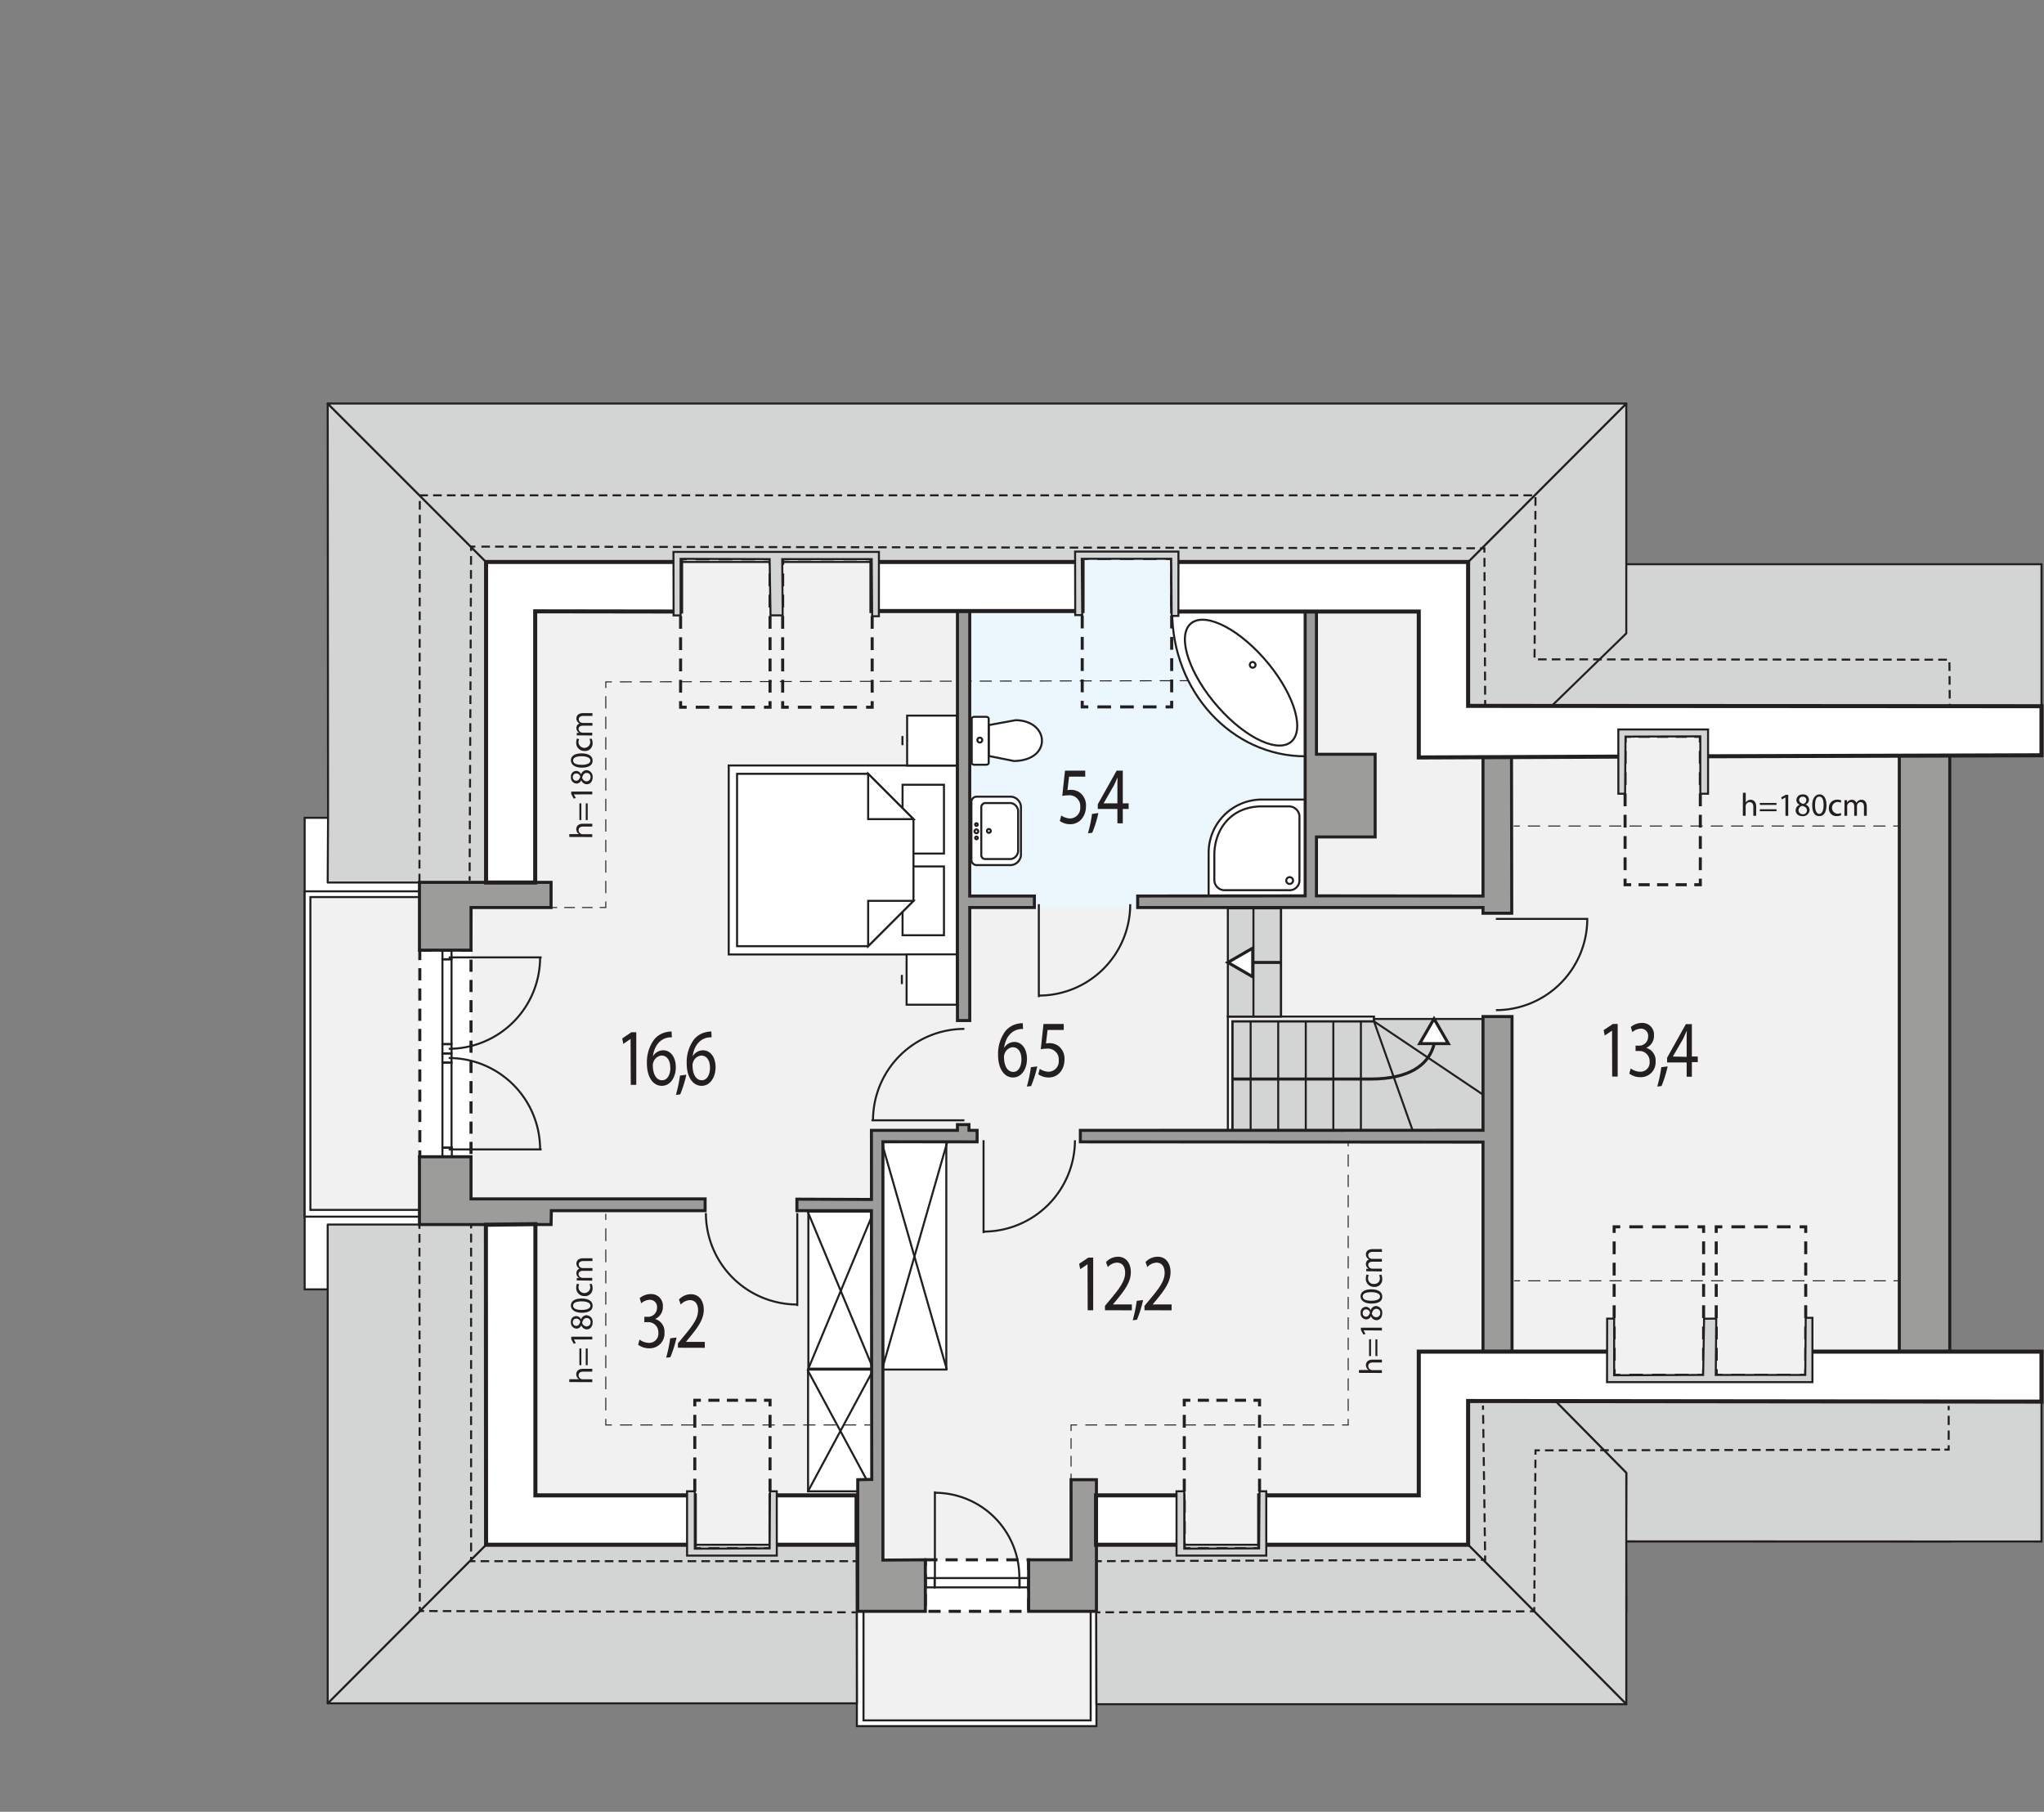 <svg xmlns="http://www.w3.org/2000/svg" viewBox="0 0 505 447.58"><rect x="0" y="0" width="505" height="447.58" fill="#808080" stroke="none"/><defs><style>.a,.c{fill:#f1f1f2;}.a,.aa,.ab,.ac,.ad,.ae,.af,.ag,.ah,.ai,.aj,.ak,.al,.am,.an,.ao,.ap,.aq,.ar,.as,.at,.au,.av,.ax,.b,.c,.d,.e,.f,.g,.i,.j,.k,.l,.m,.n,.o,.p,.q,.r,.s,.t,.u,.v,.w,.x,.y,.z{stroke:#231f20;}.a,.aa,.ab,.ac,.ad,.ae,.af,.ag,.ah,.ai,.aj,.ak,.al,.am,.ap,.aq,.ar,.as,.at,.au,.av,.ax,.b,.c,.e,.g,.j,.k,.l,.m,.n,.o,.p,.q,.r,.s,.t,.u,.v,.w,.x,.y,.z{stroke-miterlimit:22.93;}.a,.aa,.ab,.ac,.ad,.ae,.af,.ag,.ah,.ai,.aj,.ak,.b,.c,.d,.e,.g,.i,.j,.l,.w,.x,.y,.z{stroke-width:0.5px;}.a,.ax,.d,.e,.h,.k,.l,.w,.x{fill-rule:evenodd;}.ao,.ax,.b,.f,.w{fill:#fff;}.d,.e,.j{fill:#d3d5d4;}.d{stroke-linejoin:round;}.an,.ao,.f,.i{stroke-miterlimit:10;}.am,.an,.ap,.aq,.ar,.as,.at,.au,.av,.ax,.f,.k{stroke-width:0.75px;}.f{stroke-dasharray:3 2;}.aa,.ab,.ac,.ad,.ae,.af,.ag,.ah,.ai,.aj,.ak,.al,.am,.ap,.aq,.ar,.as,.at,.au,.av,.g,.i,.k,.l,.m,.n,.o,.p,.q,.r,.s,.t,.u,.v,.x,.y,.z{fill:none;}.h{fill:#ebf7fd;}.al,.m,.n,.o,.p,.q,.r,.s,.t,.u,.v{stroke-width:0.25px;}.n{stroke-dasharray:3.01 2.01;}.o{stroke-dasharray:2.96 1.98;}.p{stroke-dasharray:3.04 2.03;}.q{stroke-dasharray:2.63 1.75;}.r{stroke-dasharray:3.14 2.09;}.s{stroke-dasharray:3.02 2.01;}.t{stroke-dasharray:3.02 2.01;}.u{stroke-dasharray:2.93 1.95;}.v{stroke-dasharray:2.63 1.75;}.x{stroke-dasharray:2.13 1.28;}.y{stroke-dasharray:2.19 1.32;}.z{stroke-dasharray:2.11 1.27;}.aa{stroke-dasharray:2.15 1.29;}.ab{stroke-dasharray:2.17 1.3;}.ac{stroke-dasharray:2.13 1.28;}.ad{stroke-dasharray:2.13 1.28;}.ae{stroke-dasharray:2.1 1.26;}.af{stroke-dasharray:2.11 1.27;}.ag{stroke-dasharray:2.07 1.24;}.ah{stroke-dasharray:2.13 1.28;}.ai{stroke-dasharray:2.28 1.37;}.aj{stroke-dasharray:2.14 1.28;}.ak{stroke-dasharray:2.17 1.3;}.al{stroke-dasharray:3.01 2.01;}.an{fill:#9c9c9b;}.ap{stroke-dasharray:3.37 2.25;}.aq{stroke-dasharray:3.16 2.1;}.ar{stroke-dasharray:3.37 2.25;}.as{stroke-dasharray:2.75 1.83;}.at{stroke-dasharray:3.16 2.1;}.au{stroke-dasharray:2.75 1.83;}.av{stroke-dasharray:3.37 2.25;}.aw{fill:#231f20;}</style></defs><polygon class="a" points="401.72 380.77 401.8 398.06 103.63 398.06 103.63 217.97 103.63 136.57 165.55 136.57 363.22 136.57 362.72 174.38 481.72 174.51 481.72 380.77 401.72 380.77"/><rect class="b" x="211.7" y="396.73" width="59.19" height="29.69"/><rect class="c" x="213.34" y="396.73" width="56.13" height="28.27"/><rect class="b" x="75.27" y="202.03" width="28.44" height="116.49"/><rect class="b" x="75.27" y="220.19" width="28.44" height="80.37"/><polygon class="d" points="504.38 174.46 382.51 174.78 401.72 156.46 401.72 139.39 504.38 139.39 504.38 174.46"/><polygon class="d" points="362.72 174.38 383.38 174.38 401.8 156.46 401.8 99.69 362.72 138.83 362.72 174.38"/><polygon class="e" points="384.1 345.92 504.38 346.25 504.38 380.81 401.72 380.77 401.8 363.85 384.1 345.92"/><polygon class="d" points="362.72 346.1 384.1 345.92 401.8 363.85 401.8 421 362.72 381.61 362.72 346.1"/><rect class="f" x="228.62" y="385.33" width="25.52" height="12.73"/><rect class="c" x="76.69" y="221.61" width="28.04" height="77.28"/><rect class="f" x="103.72" y="234.72" width="12.65" height="51.08"/><polygon class="d" points="362.72 381.61 270.79 381.61 270.89 421 401.8 421 362.72 381.61"/><polygon class="d" points="211.63 381.61 120.09 381.61 80.96 420.79 211.7 420.79 211.63 381.61"/><polygon class="d" points="120.05 302.56 103.63 302.51 80.96 302.51 80.96 420.79 120.09 381.61 120.05 302.56"/><polygon class="d" points="120.09 218.02 103.63 218.02 80.96 218.02 81.05 201.96 80.96 99.69 120.09 138.83 120.09 218.02"/><polygon class="d" points="362.72 138.83 120.09 138.83 80.96 99.69 401.8 99.69 362.72 138.83"/><rect class="b" x="199.64" y="338.34" width="15.87" height="30.07"/><line class="g" x1="199.47" y1="338.34" x2="215.65" y2="368.42"/><line class="g" x1="215.8" y1="338.34" x2="199.62" y2="368.42"/><polygon class="h" points="265.55 139.39 265.62 136.26 291.15 136.26 291.02 138.83 322.39 139.39 322.39 224.32 236.68 224.32 236.68 140.06 265.55 139.39"/><rect class="i" x="109.31" y="234.64" width="2.25" height="2.34"/><rect class="i" x="109.31" y="236.98" width="2.25" height="20.96"/><rect class="i" x="109.31" y="257.94" width="2.25" height="2.3"/><rect class="i" x="109.31" y="260.24" width="2.25" height="2.25"/><rect class="i" x="109.31" y="262.49" width="2.25" height="21.02"/><rect class="i" x="109.31" y="283.51" width="2.32" height="2.3"/><rect class="i" x="228.55" y="389.84" width="2.37" height="2.3"/><rect class="i" x="230.92" y="389.84" width="20.96" height="2.3"/><rect class="i" x="251.89" y="389.84" width="2.4" height="2.3"/><polygon class="e" points="304.49 252.31 339.46 252.31 339.46 251.72 366.4 251.72 366.4 279.22 304.49 279.22 304.49 252.31"/><line class="j" x1="308.99" y1="252.41" x2="308.99" y2="279.12"/><line class="j" x1="315.8" y1="252.27" x2="315.8" y2="278.99"/><line class="j" x1="322.61" y1="252.41" x2="322.61" y2="279.12"/><line class="j" x1="329.42" y1="252.42" x2="329.42" y2="279.13"/><line class="j" x1="336.23" y1="252.42" x2="336.23" y2="279.13"/><line class="j" x1="339.46" y1="252.31" x2="348.96" y2="279.12"/><line class="j" x1="339.46" y1="252.31" x2="366.49" y2="270.48"/><path class="k" d="M304.49,266.56h34.08c20,0,15.73-14.84,15.73-14.84"/><polygon class="l" points="304.49 279.22 303.36 279.22 303.36 251.13 339.46 251.13 339.46 252.31 304.49 252.31 304.49 279.22"/><line class="g" x1="243" y1="281.67" x2="243" y2="304.63"/><path class="l" d="M265.58,281.68A22.59,22.59,0,0,1,243,304.25"/><line class="g" x1="256.66" y1="223.36" x2="256.66" y2="246.33"/><path class="l" d="M279.24,223.37a22.57,22.57,0,0,1-22.58,22.57"/><line class="g" x1="238.27" y1="276.76" x2="215.3" y2="276.76"/><path class="l" d="M238.26,254.18a22.58,22.58,0,0,0-22.57,22.58"/><path class="l" d="M369.59,249.54A22.57,22.57,0,0,0,392.16,227H369.58"/><line class="g" x1="110.86" y1="236.51" x2="133.82" y2="236.51"/><path class="l" d="M110.87,259.09a22.57,22.57,0,0,0,22.57-22.58"/><line class="g" x1="110.86" y1="283.95" x2="133.82" y2="283.95"/><path class="l" d="M110.87,261.37A22.57,22.57,0,0,1,133.44,284"/><line class="m" x1="373.99" y1="204.06" x2="375.49" y2="204.06"/><line class="n" x1="377.49" y1="204.06" x2="466.74" y2="204.06"/><line class="m" x1="467.75" y1="204.06" x2="469.25" y2="204.06"/><line class="m" x1="322.61" y1="168.09" x2="321.11" y2="168.09"/><line class="o" x1="319.13" y1="168.1" x2="152.16" y2="168.45"/><polyline class="m" points="151.17 168.45 149.67 168.46 149.67 169.96"/><line class="p" x1="149.67" y1="171.98" x2="149.67" y2="221.68"/><polyline class="m" points="149.67 222.69 149.67 224.19 148.17 224.19"/><line class="q" x1="146.42" y1="224.19" x2="138.53" y2="224.19"/><line class="m" x1="137.65" y1="224.19" x2="136.15" y2="224.19"/><line class="m" x1="149.67" y1="299.86" x2="149.67" y2="301.36"/><line class="r" x1="149.67" y1="303.45" x2="149.67" y2="349.48"/><polyline class="m" points="149.67 350.52 149.67 352.02 151.17 352.02"/><line class="s" x1="153.18" y1="352.02" x2="212.55" y2="352.02"/><line class="m" x1="213.55" y1="352.02" x2="215.05" y2="352.02"/><line class="m" x1="333.09" y1="281.67" x2="333.09" y2="283.17"/><line class="t" x1="333.09" y1="285.18" x2="333.09" y2="349.52"/><polyline class="m" points="333.09 350.52 333.09 352.02 331.59 352.02"/><line class="u" x1="329.64" y1="352.02" x2="267.1" y2="352.02"/><polyline class="m" points="266.12 352.02 264.62 352.02 264.62 353.52"/><line class="v" x1="264.62" y1="355.28" x2="264.62" y2="363.17"/><line class="m" x1="264.62" y1="364.04" x2="264.62" y2="365.54"/><path class="w" d="M322.47,151.07l.06,35.76h-.06c-18.16,0-32.87-16-32.87-35.76Z"/><path class="l" d="M301,174.71c7,7.9,15.23,11.59,18.32,8.23s-.09-12.48-7.12-20.39S297,151,293.92,154.32,294,166.81,301,174.71Z"/><path class="l" d="M310.2,164.34a.71.71,0,1,1-.71-.81A.76.76,0,0,1,310.2,164.34Z"/><path class="w" d="M240,212.32V198.2a1.31,1.31,0,0,1,1.22-1.39h8.57a2.65,2.65,0,0,1,2.45,2.79v11.32a2.65,2.65,0,0,1-2.45,2.79h-8.57A1.31,1.31,0,0,1,240,212.32Z"/><path class="l" d="M242.44,211.08V199.53a1.06,1.06,0,0,1,.91-1.15h6.37a2.11,2.11,0,0,1,1.82,2.29v9.27a2.1,2.1,0,0,1-1.82,2.28h-6.37A1,1,0,0,1,242.44,211.08Z"/><path class="l" d="M243.85,205.27a.47.47,0,1,1,.94,0,.47.47,0,1,1-.94,0Z"/><path class="l" d="M240.77,205.3a.47.47,0,1,1,.47.54A.5.5,0,0,1,240.77,205.3Z"/><path class="l" d="M240.91,203.66a.33.33,0,1,1,.33.37A.36.36,0,0,1,240.91,203.66Z"/><path class="l" d="M240.92,207a.33.33,0,1,1,.66,0,.33.33,0,1,1-.66,0Z"/><path class="w" d="M298.61,221.31h23.85V197.52H311.85a13.14,13.14,0,0,0-13.24,13.17Z"/><path class="w" d="M321.05,202v15.37a2.43,2.43,0,0,1-2.62,2.54H302.64a2.52,2.52,0,0,1-2.62-2.54v-6.16c0-6.16,4-12.05,11.83-12h6.58A2.59,2.59,0,0,1,321.05,202Z"/><path class="l" d="M318.63,218.37a.85.85,0,0,0,.84-.85.84.84,0,1,0-.84.85Z"/><path class="w" d="M240.71,188.92h2.93c.34,0,.63-.19.63-.42v-11c0-.23-.29-.42-.63-.42h-2.93c-.34,0-.63.19-.63.42v11C240.08,188.73,240.37,188.92,240.71,188.92Z"/><path class="l" d="M242.08,183.43a.6.6,0,1,0-.6-.6A.6.6,0,0,0,242.08,183.43Z"/><path class="w" d="M250.53,188l-6.2-1.24v-7.64l6.6-1.21C259.33,178,260,187.86,250.53,188Z"/><polygon class="w" points="236.45 235.79 236.45 215.62 236.45 209.28 236.45 189.1 180.04 189.1 180.04 209.28 180.04 215.62 180.04 235.79 236.45 235.79"/><rect class="b" x="222.99" y="193.86" width="10.23" height="17"/><rect class="b" x="222.99" y="214.04" width="10.23" height="17"/><polygon class="w" points="214.49 191.16 225.69 202.36 225.69 213.56 225.69 213.56 225.69 222.54 214.49 233.74 182.1 233.74 182.1 213.56 182.1 211.34 182.1 191.16 214.49 191.16"/><polygon class="w" points="214.49 191.15 214.49 202.36 225.69 202.36 214.49 191.15"/><polygon class="w" points="214.49 233.74 214.49 222.54 225.69 222.54 214.49 233.74"/><rect class="b" x="223.99" y="235.76" width="12.44" height="12.44"/><line class="g" x1="222.82" y1="240.84" x2="222.82" y2="243.11"/><rect class="b" x="224.12" y="176.78" width="12.34" height="12.34"/><line class="g" x1="222.96" y1="181.83" x2="222.96" y2="184.08"/><rect class="b" x="199.72" y="299.3" width="15.88" height="38.81"/><line class="g" x1="199.55" y1="299.3" x2="215.73" y2="338.14"/><line class="g" x1="215.88" y1="299.3" x2="199.7" y2="338.14"/><rect class="b" x="217.93" y="281.92" width="15.87" height="56.41"/><line class="g" x1="217.76" y1="281.92" x2="233.94" y2="338.36"/><line class="g" x1="234.09" y1="281.92" x2="217.91" y2="338.36"/><polyline class="x" points="103.63 217.97 103.72 122.37 379.37 122.37 379.13 162.88 481.63 162.97 481.72 174.51"/><line class="g" x1="366.93" y1="173.99" x2="366.93" y2="172.93"/><line class="y" x1="366.92" y1="171.61" x2="366.75" y2="137.17"/><polyline class="g" points="366.74 136.51 366.74 135.45 365.68 135.45"/><line class="z" x1="364.41" y1="135.44" x2="118.09" y2="135.03"/><polyline class="g" points="117.45 135.03 116.39 135.03 116.39 136.09"/><line class="aa" x1="116.38" y1="137.38" x2="116.03" y2="215.82"/><line class="g" x1="116.03" y1="216.47" x2="116.02" y2="217.53"/><line class="g" x1="116.39" y1="302.41" x2="116.39" y2="303.47"/><line class="ab" x1="116.39" y1="304.77" x2="116.39" y2="383.96"/><polyline class="g" points="116.39 384.61 116.39 385.67 117.45 385.67"/><line class="ac" x1="118.73" y1="385.67" x2="210" y2="385.67"/><line class="g" x1="210.64" y1="385.67" x2="211.7" y2="385.67"/><line class="g" x1="103.63" y1="302.51" x2="103.63" y2="303.57"/><line class="ad" x1="103.63" y1="304.85" x2="103.72" y2="396.28"/><polyline class="g" points="103.72 396.92 103.72 397.98 104.78 397.98"/><line class="ae" x1="106.04" y1="397.99" x2="209.75" y2="398.3"/><line class="g" x1="210.39" y1="398.3" x2="211.45" y2="398.31"/><line class="g" x1="270.79" y1="398.31" x2="271.86" y2="398.31"/><line class="af" x1="273.12" y1="398.3" x2="377.35" y2="398.07"/><polyline class="g" points="377.99 398.06 379.05 398.06 379.06 397"/><line class="ag" x1="379.07" y1="395.76" x2="379.36" y2="359.98"/><polyline class="g" points="379.36 359.36 379.37 358.29 380.44 358.29"/><line class="ah" x1="381.71" y1="358.29" x2="479.75" y2="358.11"/><polyline class="g" points="480.39 358.11 481.45 358.11 481.45 357.04"/><line class="ai" x1="481.45" y1="355.68" x2="481.45" y2="349.06"/><line class="g" x1="481.45" y1="348.38" x2="481.45" y2="347.31"/><line class="g" x1="271.16" y1="385.67" x2="272.22" y2="385.67"/><line class="aj" x1="273.5" y1="385.66" x2="365.23" y2="385.33"/><polyline class="g" points="365.87 385.33 366.93 385.33 366.92 384.26"/><line class="ak" x1="366.9" y1="382.96" x2="366.42" y2="348.94"/><line class="g" x1="366.41" y1="348.28" x2="366.39" y2="347.22"/><line class="m" x1="374.06" y1="316.41" x2="375.56" y2="316.41"/><line class="al" x1="377.57" y1="316.41" x2="466.82" y2="316.41"/><line class="m" x1="467.82" y1="316.41" x2="469.32" y2="316.41"/><line class="g" x1="196.98" y1="299.68" x2="196.98" y2="322.64"/><path class="l" d="M174.4,299.68A22.58,22.58,0,0,0,197,322.26"/><line class="g" x1="230.98" y1="389.64" x2="230.98" y2="368.42"/><path class="l" d="M251.84,389.63A20.87,20.87,0,0,0,231,368.77"/><rect class="j" x="303.36" y="224.39" width="13.14" height="26.74"/><line class="j" x1="316.5" y1="224.41" x2="316.5" y2="251.12"/><line class="j" x1="309.68" y1="224.41" x2="309.68" y2="251.12"/><line class="am" x1="303.22" y1="237.76" x2="316.5" y2="237.76"/><polygon class="an" points="239.59 252.11 236.55 252.11 236.55 150.95 239.59 150.95 239.59 221.35 255.56 221.35 255.56 224.19 239.59 224.19 239.59 252.11"/><polygon class="an" points="366.4 224.19 281.08 224.19 281.08 221.35 322.46 221.31 322.46 151.02 325.25 151.02 325.25 186.33 339.75 186.33 339.75 206.76 325.25 206.76 325.25 221.31 366.4 221.35 366.4 186.58 373.44 186.56 373.5 225.61 366.4 225.61 366.4 224.19"/><rect class="an" x="469.25" y="186.58" width="12.47" height="147.32"/><polygon class="an" points="373.57 334.05 366.4 334.05 366.4 282.14 266.92 282.08 266.92 279.24 366.4 279.22 366.4 251.13 373.57 251.13 373.57 334.05"/><polygon class="an" points="228.62 398.06 211.92 398.06 211.92 365.54 215.38 365.47 215.3 299.08 196.89 299.08 196.89 296.24 215.31 296.31 215.3 279.24 236.55 279.24 236.55 277.82 239.4 277.82 239.4 279.24 241.41 279.24 241.41 282.08 218.14 282.06 218.14 385.4 228.62 385.33 228.62 398.06"/><polygon class="an" points="103.63 285.76 116.37 285.76 116.37 296.17 174.21 296.17 174.21 299.08 136.22 299.08 136.15 302.51 103.63 302.51 103.63 285.76"/><polygon class="an" points="103.63 217.97 136.15 217.97 136.15 224.19 116.38 224.19 116.37 234.72 103.63 234.72 103.63 217.97"/><polygon class="an" points="270.89 398.06 254.14 398.06 254.14 385.33 264.63 385.33 264.62 365.54 270.89 365.54 270.89 398.06"/><polygon class="ao" points="120.09 381.61 171.66 381.61 171.66 369.41 132.28 369.41 132.28 302.41 120.05 302.56 120.09 381.61"/><rect class="ao" x="190.37" y="369.41" width="21.26" height="12.2"/><rect class="ao" x="270.79" y="369.41" width="21.6" height="12.2"/><polygon class="ao" points="350.53 369.41 311.1 369.41 311.1 381.61 362.72 381.61 362.72 346.1 504.38 346.25 504.38 333.9 447.26 333.9 446.81 340.27 397.59 340.27 397.88 333.9 350.53 333.9 350.53 369.41"/><polygon class="ao" points="362.72 174.38 504.38 174.46 504.38 186.58 421.26 186.83 421.01 180.76 400.6 180.76 400.76 186.91 350.53 187.12 350.53 151.07 289.6 151.07 289.6 138.83 362.72 138.83 362.72 174.38"/><rect class="ao" x="215.3" y="138.83" width="52.16" height="12.12"/><polygon class="ao" points="132.23 218.02 120.09 218.02 120.09 138.83 168.28 138.83 168.28 151.07 132.23 151.02 132.23 218.02"/><polyline class="am" points="215.48 173.21 215.48 174.71 213.98 174.71"/><line class="ap" x1="211.73" y1="174.71" x2="196" y2="174.71"/><polyline class="am" points="194.87 174.71 193.37 174.71 193.37 173.21"/><line class="aq" x1="193.37" y1="171.11" x2="193.37" y2="140.6"/><polyline class="am" points="193.37 139.55 193.37 138.05 194.87 138.05"/><line class="ap" x1="197.12" y1="138.05" x2="212.85" y2="138.05"/><polyline class="am" points="213.98 138.05 215.48 138.05 215.48 139.55"/><line class="aq" x1="215.48" y1="141.65" x2="215.48" y2="172.16"/><polyline class="am" points="190.25 173.21 190.25 174.71 188.75 174.71"/><line class="ar" x1="186.51" y1="174.71" x2="170.77" y2="174.71"/><polyline class="am" points="169.65 174.71 168.15 174.71 168.15 173.21"/><line class="aq" x1="168.15" y1="171.11" x2="168.15" y2="140.6"/><polyline class="am" points="168.15 139.55 168.15 138.05 169.65 138.05"/><line class="ar" x1="171.9" y1="138.05" x2="187.63" y2="138.05"/><polyline class="am" points="188.75 138.05 190.25 138.05 190.25 139.55"/><line class="aq" x1="190.25" y1="141.65" x2="190.25" y2="172.16"/><polygon class="e" points="217.14 152.23 215.48 152.23 215.37 138.12 193.26 138.12 193.37 152.03 190.37 152.01 190.15 138.12 168.15 138.05 168.15 152.03 166.42 152.03 166.39 136.34 217.15 136.34 217.14 152.23"/><polyline class="am" points="190.25 347.42 190.25 345.92 188.75 345.92"/><line class="as" x1="186.92" y1="345.92" x2="174.08" y2="345.92"/><polyline class="am" points="173.16 345.92 171.66 345.92 171.66 347.42"/><line class="at" x1="171.66" y1="349.52" x2="171.66" y2="380.03"/><polyline class="am" points="171.66 381.08 171.66 382.58 173.16 382.58"/><line class="as" x1="175" y1="382.58" x2="187.84" y2="382.58"/><polyline class="am" points="188.75 382.58 190.25 382.58 190.25 381.08"/><line class="at" x1="190.25" y1="378.98" x2="190.25" y2="348.47"/><polygon class="e" points="191.91 368.4 190.25 368.4 190.15 382.51 171.66 382.58 171.66 368.4 169.75 368.4 169.75 384.29 191.92 384.29 191.91 368.4"/><polyline class="am" points="311.19 347.42 311.19 345.92 309.69 345.92"/><line class="au" x1="307.85" y1="345.92" x2="295.01" y2="345.92"/><polyline class="am" points="294.09 345.92 292.59 345.92 292.59 347.42"/><line class="at" x1="292.59" y1="349.52" x2="292.59" y2="380.03"/><polyline class="am" points="292.59 381.08 292.59 382.58 294.09 382.58"/><line class="au" x1="295.93" y1="382.58" x2="308.77" y2="382.58"/><polyline class="am" points="309.69 382.58 311.19 382.58 311.19 381.08"/><line class="at" x1="311.19" y1="378.98" x2="311.19" y2="348.47"/><polygon class="e" points="312.85 368.4 311.19 368.4 311.08 382.51 292.59 382.58 292.59 368.4 290.68 368.4 290.68 384.29 312.85 384.29 312.85 368.4"/><polyline class="am" points="289.48 173.13 289.48 174.63 287.98 174.63"/><line class="av" x1="285.74" y1="174.63" x2="270" y2="174.63"/><polyline class="am" points="268.88 174.63 267.38 174.63 267.38 173.13"/><line class="aq" x1="267.38" y1="171.02" x2="267.38" y2="140.52"/><polyline class="am" points="267.38 139.46 267.38 137.96 268.88 137.96"/><line class="av" x1="271.13" y1="137.96" x2="286.86" y2="137.96"/><polyline class="am" points="287.98 137.96 289.48 137.96 289.48 139.46"/><line class="aq" x1="289.48" y1="141.57" x2="289.48" y2="172.08"/><polygon class="e" points="291.14 152.15 289.48 152.15 289.37 138.04 267.27 138.04 267.38 151.95 265.65 151.95 265.62 136.26 291.15 136.26 291.14 152.15"/><polyline class="am" points="446.13 304.57 446.13 303.07 444.63 303.07"/><line class="ap" x1="442.38" y1="303.07" x2="426.64" y2="303.07"/><polyline class="am" points="425.52 303.07 424.02 303.07 424.02 304.57"/><line class="at" x1="424.02" y1="306.68" x2="424.02" y2="337.19"/><polyline class="am" points="424.02 338.24 424.02 339.74 425.52 339.74"/><line class="ap" x1="427.77" y1="339.74" x2="443.5" y2="339.74"/><polyline class="am" points="444.63 339.74 446.13 339.74 446.13 338.24"/><line class="at" x1="446.13" y1="336.13" x2="446.13" y2="305.63"/><polyline class="am" points="420.9 304.57 420.9 303.07 419.4 303.07"/><line class="ap" x1="417.16" y1="303.07" x2="401.42" y2="303.07"/><polyline class="am" points="400.3 303.07 398.8 303.07 398.8 304.57"/><line class="at" x1="398.8" y1="306.68" x2="398.8" y2="337.19"/><polyline class="am" points="398.8 338.24 398.8 339.74 400.3 339.74"/><line class="ap" x1="402.55" y1="339.74" x2="418.28" y2="339.74"/><polyline class="am" points="419.4 339.74 420.9 339.74 420.9 338.24"/><line class="at" x1="420.9" y1="336.13" x2="420.9" y2="305.63"/><polygon class="e" points="447.79 325.55 446.13 325.55 446.02 339.66 423.91 339.66 424.02 325.75 421.02 325.77 420.79 339.66 398.8 339.74 398.8 325.75 397.07 325.75 397.04 341.44 447.79 341.44 447.79 325.55"/><polyline class="am" points="401.5 217.06 401.5 218.56 403 218.56"/><line class="au" x1="404.83" y1="218.56" x2="417.67" y2="218.56"/><polyline class="am" points="418.59 218.56 420.09 218.56 420.09 217.06"/><line class="at" x1="420.09" y1="214.96" x2="420.09" y2="184.45"/><polyline class="am" points="420.09 183.4 420.09 181.9 418.59 181.9"/><line class="au" x1="416.76" y1="181.9" x2="403.92" y2="181.9"/><polyline class="am" points="403 181.9 401.5 181.9 401.5 183.4"/><line class="at" x1="401.5" y1="185.5" x2="401.5" y2="216.01"/><polygon class="e" points="399.84 196.08 401.5 196.08 401.61 181.97 420.09 181.9 420.09 196.08 422 196.08 422 180.2 399.83 180.2 399.84 196.08"/><path class="aw" d="M252.76,254.2a4.11,4.11,0,0,0-1.06.08c-2.21.46-3.38,2.48-3.62,4.62h0a2.94,2.94,0,0,1,2.52-1.5c1.84,0,3.13,1.66,3.13,4.2,0,2.38-1.29,4.58-3.45,4.58s-3.69-2.16-3.69-5.54a9.42,9.42,0,0,1,1.76-5.86,5.29,5.29,0,0,1,3.33-1.92,5.49,5.49,0,0,1,1-.1Zm-.4,7.5c0-1.86-.85-3-2.15-3a2.33,2.33,0,0,0-2,1.6,1.74,1.74,0,0,0-.16.78c0,2.14.81,3.72,2.29,3.72C251.54,264.82,252.36,263.56,252.36,261.7Z"/><path class="aw" d="M253.7,268.42a35.71,35.71,0,0,0,1-4.78l1.57-.2a28.26,28.26,0,0,1-1.52,4.86Z"/><path class="aw" d="M262.82,254.44h-4l-.4,3.34a4.53,4.53,0,0,1,.85-.08,3.72,3.72,0,0,1,2.24.7,3.94,3.94,0,0,1,1.49,3.34c0,2.54-1.62,4.44-3.87,4.44a4.35,4.35,0,0,1-2.6-.8l.36-1.34a4,4,0,0,0,2.22.72,2.57,2.57,0,0,0,2.47-2.82,2.67,2.67,0,0,0-3-2.88,8.75,8.75,0,0,0-1.44.14l.67-6.24h5Z"/><path class="aw" d="M155.79,256.66h0L154,257.88l-.27-1.34L156,255h1.2v13h-1.36Z"/><path class="aw" d="M166,256.26a4.11,4.11,0,0,0-1.06.08c-2.21.46-3.38,2.48-3.62,4.62h0a2.94,2.94,0,0,1,2.51-1.5c1.85,0,3.14,1.66,3.14,4.2,0,2.38-1.29,4.58-3.46,4.58s-3.68-2.16-3.68-5.54a9.42,9.42,0,0,1,1.76-5.86,5.29,5.29,0,0,1,3.33-1.92,5.49,5.49,0,0,1,1-.1Zm-.4,7.5c0-1.86-.85-3-2.15-3a2.33,2.33,0,0,0-2,1.6,1.74,1.74,0,0,0-.16.78c0,2.14.81,3.72,2.28,3.72C164.8,266.88,165.62,265.62,165.62,263.76Z"/><path class="aw" d="M167,270.48a35.71,35.71,0,0,0,1-4.78l1.57-.2a28.26,28.26,0,0,1-1.52,4.86Z"/><path class="aw" d="M175.81,256.26a4.11,4.11,0,0,0-1.06.08c-2.21.46-3.37,2.48-3.61,4.62h0a2.94,2.94,0,0,1,2.52-1.5c1.84,0,3.13,1.66,3.13,4.2,0,2.38-1.29,4.58-3.45,4.58s-3.68-2.16-3.68-5.54a9.35,9.35,0,0,1,1.76-5.86,5.24,5.24,0,0,1,3.33-1.92,5.33,5.33,0,0,1,1-.1Zm-.4,7.5c0-1.86-.85-3-2.15-3a2.34,2.34,0,0,0-2,1.6,1.74,1.74,0,0,0-.16.78c0,2.14.81,3.72,2.29,3.72C174.59,266.88,175.41,265.62,175.41,263.76Z"/><path class="aw" d="M268.69,312.32h0l-1.8,1.22-.28-1.34,2.28-1.52h1.2v13h-1.36Z"/><path class="aw" d="M273,323.68V322.6l1.11-1.34c2.65-3.16,3.85-4.84,3.87-6.8,0-1.32-.51-2.54-2.06-2.54a3.2,3.2,0,0,0-2.21,1.1l-.45-1.24a4.05,4.05,0,0,1,2.94-1.32c2.24,0,3.19,1.92,3.19,3.78,0,2.4-1.39,4.34-3.59,7l-.83,1v0h4.67v1.46Z"/><path class="aw" d="M279.85,326.15a34.66,34.66,0,0,0,1-4.79l1.57-.2a28.69,28.69,0,0,1-1.52,4.87Z"/><path class="aw" d="M282.76,323.68V322.6l1.11-1.34c2.66-3.16,3.86-4.84,3.87-6.8,0-1.32-.51-2.54-2.06-2.54a3.2,3.2,0,0,0-2.21,1.1l-.45-1.24a4.08,4.08,0,0,1,3-1.32c2.24,0,3.18,1.92,3.18,3.78,0,2.4-1.39,4.34-3.58,7l-.84,1v0h4.68v1.46Z"/><path class="aw" d="M398.28,254.6h0l-1.81,1.22-.27-1.34,2.27-1.52h1.2v13h-1.36Z"/><path class="aw" d="M402.9,263.94a4.06,4.06,0,0,0,2.31.82,2.28,2.28,0,0,0,2.35-2.52,2.5,2.5,0,0,0-2.69-2.6h-.78v-1.32h.78a2.2,2.2,0,0,0,2.32-2.2,1.75,1.75,0,0,0-1.82-2,3.36,3.36,0,0,0-2.08.86l-.37-1.28a4.27,4.27,0,0,1,2.72-1,2.87,2.87,0,0,1,3,3.1,3.2,3.2,0,0,1-1.92,3.06v0a3.23,3.23,0,0,1,2.32,3.34,3.65,3.65,0,0,1-3.8,3.9,4.52,4.52,0,0,1-2.7-.88Z"/><path class="aw" d="M409.45,268.42a35.71,35.71,0,0,0,1-4.78l1.57-.2a29.17,29.17,0,0,1-1.52,4.86Z"/><path class="aw" d="M416.71,266v-3.54h-4.83v-1.16l4.64-8.3H418V261h1.46v1.38H418V266Zm0-4.92V256.7c0-.68,0-1.36.05-2h-.05c-.32.76-.57,1.32-.86,1.92L413.3,261v0Z"/><path class="aw" d="M268.13,191.86h-4l-.4,3.34a4.53,4.53,0,0,1,.85-.08,3.72,3.72,0,0,1,2.24.7,3.94,3.94,0,0,1,1.49,3.34c0,2.54-1.62,4.45-3.87,4.45a4.35,4.35,0,0,1-2.6-.8l.36-1.35a4,4,0,0,0,2.22.73,2.58,2.58,0,0,0,2.47-2.83,2.67,2.67,0,0,0-3-2.88,8.75,8.75,0,0,0-1.44.14l.67-6.24h5Z"/><path class="aw" d="M268.8,205.85a34.21,34.21,0,0,0,1-4.78l1.57-.21a28.12,28.12,0,0,1-1.52,4.87Z"/><path class="aw" d="M276.07,203.39v-3.55h-4.84v-1.16l4.65-8.3h1.52v8.08h1.45v1.38H277.4v3.55Zm0-4.93v-4.34c0-.68,0-1.36.05-2h-.05c-.32.76-.58,1.32-.87,1.92l-2.54,4.42v0Z"/><path class="aw" d="M158,330.92a4.06,4.06,0,0,0,2.31.82,2.28,2.28,0,0,0,2.35-2.52,2.5,2.5,0,0,0-2.69-2.6h-.78V325.3H160a2.2,2.2,0,0,0,2.32-2.2,1.75,1.75,0,0,0-1.82-2,3.36,3.36,0,0,0-2.08.86l-.37-1.28a4.27,4.27,0,0,1,2.72-1,2.87,2.87,0,0,1,3,3.1,3.2,3.2,0,0,1-1.92,3.06v0a3.23,3.23,0,0,1,2.32,3.34,3.65,3.65,0,0,1-3.8,3.9,4.52,4.52,0,0,1-2.7-.88Z"/><path class="aw" d="M164.58,335.4a35.71,35.71,0,0,0,1-4.78l1.57-.2a28.17,28.17,0,0,1-1.53,4.86Z"/><path class="aw" d="M167.49,332.94v-1.08l1.1-1.34c2.66-3.16,3.86-4.84,3.88-6.8,0-1.32-.52-2.54-2.07-2.54a3.23,3.23,0,0,0-2.21,1.1l-.44-1.24a4.05,4.05,0,0,1,2.94-1.32c2.24,0,3.19,1.92,3.19,3.78,0,2.4-1.4,4.34-3.59,7l-.83,1v0h4.67v1.46Z"/><polygon class="ax" points="303.36 237.76 309.5 234.22 309.5 241.31 303.36 237.76"/><polygon class="ax" points="354.3 251.67 357.84 257.81 350.75 257.81 354.3 251.67"/><path class="aw" d="M430.61,195.85h.7v2.42h0a1.33,1.33,0,0,1,.5-.5,1.47,1.47,0,0,1,.72-.2c.52,0,1.36.32,1.36,1.66v2.3h-.71v-2.22c0-.63-.23-1.15-.89-1.15a1,1,0,0,0-.95.7.85.85,0,0,0-.05.33v2.34h-.7Z"/><path class="aw" d="M434.79,198.84v-.48h4.12v.48Zm0,1.56v-.48h4.12v.48Z"/><path class="aw" d="M441.12,197h0l-.91.49-.13-.54,1.13-.61h.6v5.2h-.68Z"/><path class="aw" d="M443.64,200.21a1.49,1.49,0,0,1,1-1.39v0a1.29,1.29,0,0,1-.82-1.17,1.45,1.45,0,0,1,1.6-1.39,1.34,1.34,0,0,1,1.51,1.28,1.32,1.32,0,0,1-.85,1.22v0a1.45,1.45,0,0,1,1,1.35,1.61,1.61,0,0,1-1.77,1.51C444.29,201.62,443.64,201,443.64,200.21Zm2.79,0c0-.63-.44-.94-1.14-1.14a1.14,1.14,0,0,0-.94,1.07,1,1,0,0,0,1,1A.94.94,0,0,0,446.43,200.18Zm-1.93-2.6c0,.52.39.8,1,1a1,1,0,0,0,.79-.94.81.81,0,0,0-.88-.85A.82.82,0,0,0,444.5,197.58Z"/><path class="aw" d="M451.26,198.88c0,1.76-.66,2.74-1.81,2.74s-1.7-1-1.72-2.67.75-2.71,1.81-2.71S451.26,197.22,451.26,198.88Zm-2.83.08c0,1.35.42,2.11,1.06,2.11s1.06-.84,1.06-2.16-.32-2.12-1.05-2.12S448.43,197.54,448.43,199Z"/><path class="aw" d="M454.89,201.39a2.68,2.68,0,0,1-1.11.22,1.84,1.84,0,0,1-1.93-2,2,2,0,0,1,2.08-2.06,2.24,2.24,0,0,1,1,.2l-.15.54a1.74,1.74,0,0,0-.82-.18,1.46,1.46,0,0,0,0,2.91,2,2,0,0,0,.86-.19Z"/><path class="aw" d="M455.71,198.71c0-.4,0-.73,0-1.05h.62l0,.62h0a1.36,1.36,0,0,1,1.22-.71,1.15,1.15,0,0,1,1.1.78h0a1.57,1.57,0,0,1,.43-.51,1.38,1.38,0,0,1,.86-.27c.51,0,1.27.34,1.27,1.68v2.28h-.69v-2.19c0-.74-.27-1.19-.84-1.19a.9.9,0,0,0-.83.64,1.16,1.16,0,0,0-.06.35v2.39h-.68v-2.32c0-.61-.27-1.06-.81-1.06a1,1,0,0,0-.87.7,1,1,0,0,0-.06.34v2.34h-.69Z"/><path class="aw" d="M335.75,339.15v-.7h2.41v0a1.24,1.24,0,0,1-.49-.5,1.47,1.47,0,0,1-.2-.72c0-.52.32-1.35,1.65-1.35h2.3v.7H339.2c-.62,0-1.15.23-1.15.9a1,1,0,0,0,.7.94.87.87,0,0,0,.34.05h2.33v.7Z"/><path class="aw" d="M338.73,335h-.48v-4.13h.48Zm1.57,0h-.48v-4.13h.48Z"/><path class="aw" d="M336.88,328.64v0l.49.9-.54.14-.6-1.14V328h5.19v.68Z"/><path class="aw" d="M340.1,326.13a1.49,1.49,0,0,1-1.39-1h0a1.29,1.29,0,0,1-1.17.82,1.46,1.46,0,0,1-1.38-1.61,1.34,1.34,0,0,1,1.28-1.51,1.31,1.31,0,0,1,1.21.86h0a1.43,1.43,0,0,1,1.34-1.05,1.61,1.61,0,0,1,1.51,1.77C341.51,325.47,340.86,326.13,340.1,326.13Zm-2.63-.86c.52,0,.8-.4,1-1a1,1,0,0,0-.94-.8.81.81,0,0,0-.85.88A.83.83,0,0,0,337.47,325.27Zm2.6-1.94c-.63,0-.93.44-1.13,1.14a1.12,1.12,0,0,0,1.07.94,1,1,0,0,0,1-1A.94.94,0,0,0,340.07,323.33Z"/><path class="aw" d="M338.77,318.51c1.77,0,2.74.65,2.74,1.81s-.95,1.7-2.67,1.71-2.7-.75-2.7-1.8S337.11,318.51,338.77,318.51Zm.08,2.82c1.35,0,2.12-.42,2.12-1.05s-.84-1.07-2.17-1.07-2.12.33-2.12,1.06S337.43,321.33,338.85,321.33Z"/><path class="aw" d="M341.28,314.88a2.52,2.52,0,0,1,.22,1.11,1.83,1.83,0,0,1-2,1.92,2,2,0,0,1-2.06-2.07,2.45,2.45,0,0,1,.2-1l.55.16a1.59,1.59,0,0,0-.19.82,1.34,1.34,0,0,0,1.47,1.36,1.32,1.32,0,0,0,1.44-1.34,1.92,1.92,0,0,0-.19-.86Z"/><path class="aw" d="M338.6,314.05c-.4,0-.73,0-1.05,0v-.61l.63,0v0a1.33,1.33,0,0,1-.71-1.22,1.15,1.15,0,0,1,.77-1.09v0a1.64,1.64,0,0,1-.5-.43,1.29,1.29,0,0,1-.27-.85c0-.52.33-1.27,1.68-1.27h2.27v.68h-2.19c-.74,0-1.19.27-1.19.84a.91.91,0,0,0,.64.83,1,1,0,0,0,.35.06h2.39v.69h-2.31c-.62,0-1.07.27-1.07.81a1,1,0,0,0,.71.87.93.93,0,0,0,.34.05h2.33v.69Z"/><path class="aw" d="M140.65,206.76v-.7h2.41v0a1.38,1.38,0,0,1-.49-.5,1.47,1.47,0,0,1-.2-.72c0-.52.32-1.35,1.65-1.35h2.31v.7H144.1c-.62,0-1.15.23-1.15.9a1,1,0,0,0,.71.94.82.82,0,0,0,.33.05h2.34v.7Z"/><path class="aw" d="M143.63,202.59h-.48v-4.13h.48Zm1.57,0h-.48v-4.13h.48Z"/><path class="aw" d="M141.79,196.25v0l.48.9-.53.14-.61-1.14v-.6h5.2v.68Z"/><path class="aw" d="M145,193.74a1.48,1.48,0,0,1-1.39-1h0a1.28,1.28,0,0,1-1.16.83,1.46,1.46,0,0,1-1.39-1.61,1.34,1.34,0,0,1,1.28-1.51,1.32,1.32,0,0,1,1.22.86h0a1.44,1.44,0,0,1,1.34-1.05,1.6,1.6,0,0,1,1.52,1.76C146.42,193.08,145.77,193.74,145,193.74Zm-2.63-.87c.52,0,.8-.39,1-1a1,1,0,0,0-1-.79.81.81,0,0,0-.84.88A.82.82,0,0,0,142.38,192.87Zm2.6-1.93c-.64,0-.94.44-1.14,1.14a1.14,1.14,0,0,0,1.07.94,1,1,0,0,0,1-1A.94.94,0,0,0,145,190.94Z"/><path class="aw" d="M143.67,186.11c1.77,0,2.75.66,2.75,1.81s-1,1.71-2.68,1.72-2.7-.75-2.7-1.81S142,186.11,143.67,186.11Zm.08,2.83c1.35,0,2.12-.42,2.12-1.06s-.84-1.06-2.16-1.06-2.12.33-2.12,1.05S142.34,188.94,143.75,188.94Z"/><path class="aw" d="M146.18,182.48a2.53,2.53,0,0,1,.23,1.11,1.84,1.84,0,0,1-2,1.93,2,2,0,0,1-2.05-2.08,2.27,2.27,0,0,1,.2-1l.54.16a1.67,1.67,0,0,0-.18.81,1.46,1.46,0,0,0,2.91,0,2.16,2.16,0,0,0-.19-.87Z"/><path class="aw" d="M143.5,181.66c-.4,0-.72,0-1,0v-.62l.62,0v0a1.34,1.34,0,0,1-.71-1.22,1.14,1.14,0,0,1,.77-1.09v0a1.64,1.64,0,0,1-.5-.43,1.3,1.3,0,0,1-.27-.86c0-.51.34-1.27,1.68-1.27h2.28v.69h-2.19c-.75,0-1.19.27-1.19.84a.9.9,0,0,0,.63.83,1.29,1.29,0,0,0,.36.06h2.39v.68H144c-.62,0-1.06.28-1.06.81a1,1,0,0,0,.7.87.93.93,0,0,0,.34.06h2.34v.69Z"/><path class="aw" d="M140.65,341.42v-.7h2.41v0a1.31,1.31,0,0,1-.49-.5,1.47,1.47,0,0,1-.2-.72c0-.52.32-1.35,1.65-1.35h2.31v.7H144.1c-.62,0-1.15.24-1.15.9a1,1,0,0,0,.71.94.82.82,0,0,0,.33.05h2.34v.7Z"/><path class="aw" d="M143.63,337.25h-.48v-4.13h.48Zm1.57,0h-.48v-4.13h.48Z"/><path class="aw" d="M141.79,330.91v0l.48.9-.53.14-.61-1.14v-.6h5.2v.68Z"/><path class="aw" d="M145,328.4a1.48,1.48,0,0,1-1.39-1h0a1.29,1.29,0,0,1-1.16.82,1.46,1.46,0,0,1-1.39-1.61,1.3,1.3,0,0,1,2.5-.65h0a1.44,1.44,0,0,1,1.34-1.05,1.61,1.61,0,0,1,1.52,1.77C146.42,327.74,145.77,328.4,145,328.4Zm-2.63-.86c.52,0,.8-.4,1-1a1,1,0,0,0-1-.79.81.81,0,0,0-.84.88A.83.83,0,0,0,142.38,327.54Zm2.6-1.94c-.64,0-.94.44-1.14,1.14a1.14,1.14,0,0,0,1.07.94,1,1,0,0,0,1-1A.94.94,0,0,0,145,325.6Z"/><path class="aw" d="M143.67,320.78c1.77,0,2.75.65,2.75,1.81s-1,1.7-2.68,1.71-2.7-.75-2.7-1.8S142,320.78,143.67,320.78Zm.08,2.82c1.35,0,2.12-.41,2.12-1.06s-.84-1.06-2.16-1.06-2.12.33-2.12,1.06S142.34,323.6,143.75,323.6Z"/><path class="aw" d="M146.18,317.15a2.49,2.49,0,0,1,.23,1.11,1.84,1.84,0,0,1-2,1.92,2,2,0,0,1-2.05-2.07,2.29,2.29,0,0,1,.2-1l.54.16a1.71,1.71,0,0,0-.18.82,1.46,1.46,0,0,0,2.91,0,2.11,2.11,0,0,0-.19-.86Z"/><path class="aw" d="M143.5,316.32c-.4,0-.72,0-1,0v-.61l.62,0v0a1.32,1.32,0,0,1-.71-1.21,1.15,1.15,0,0,1,.77-1.1v0a1.64,1.64,0,0,1-.5-.43,1.29,1.29,0,0,1-.27-.85c0-.52.34-1.28,1.68-1.28h2.28v.69h-2.19c-.75,0-1.19.28-1.19.84a.9.9,0,0,0,.63.83,1,1,0,0,0,.36.06h2.39v.69H144c-.62,0-1.06.27-1.06.8a1,1,0,0,0,.7.88.93.93,0,0,0,.34.05h2.34v.69Z"/></svg>